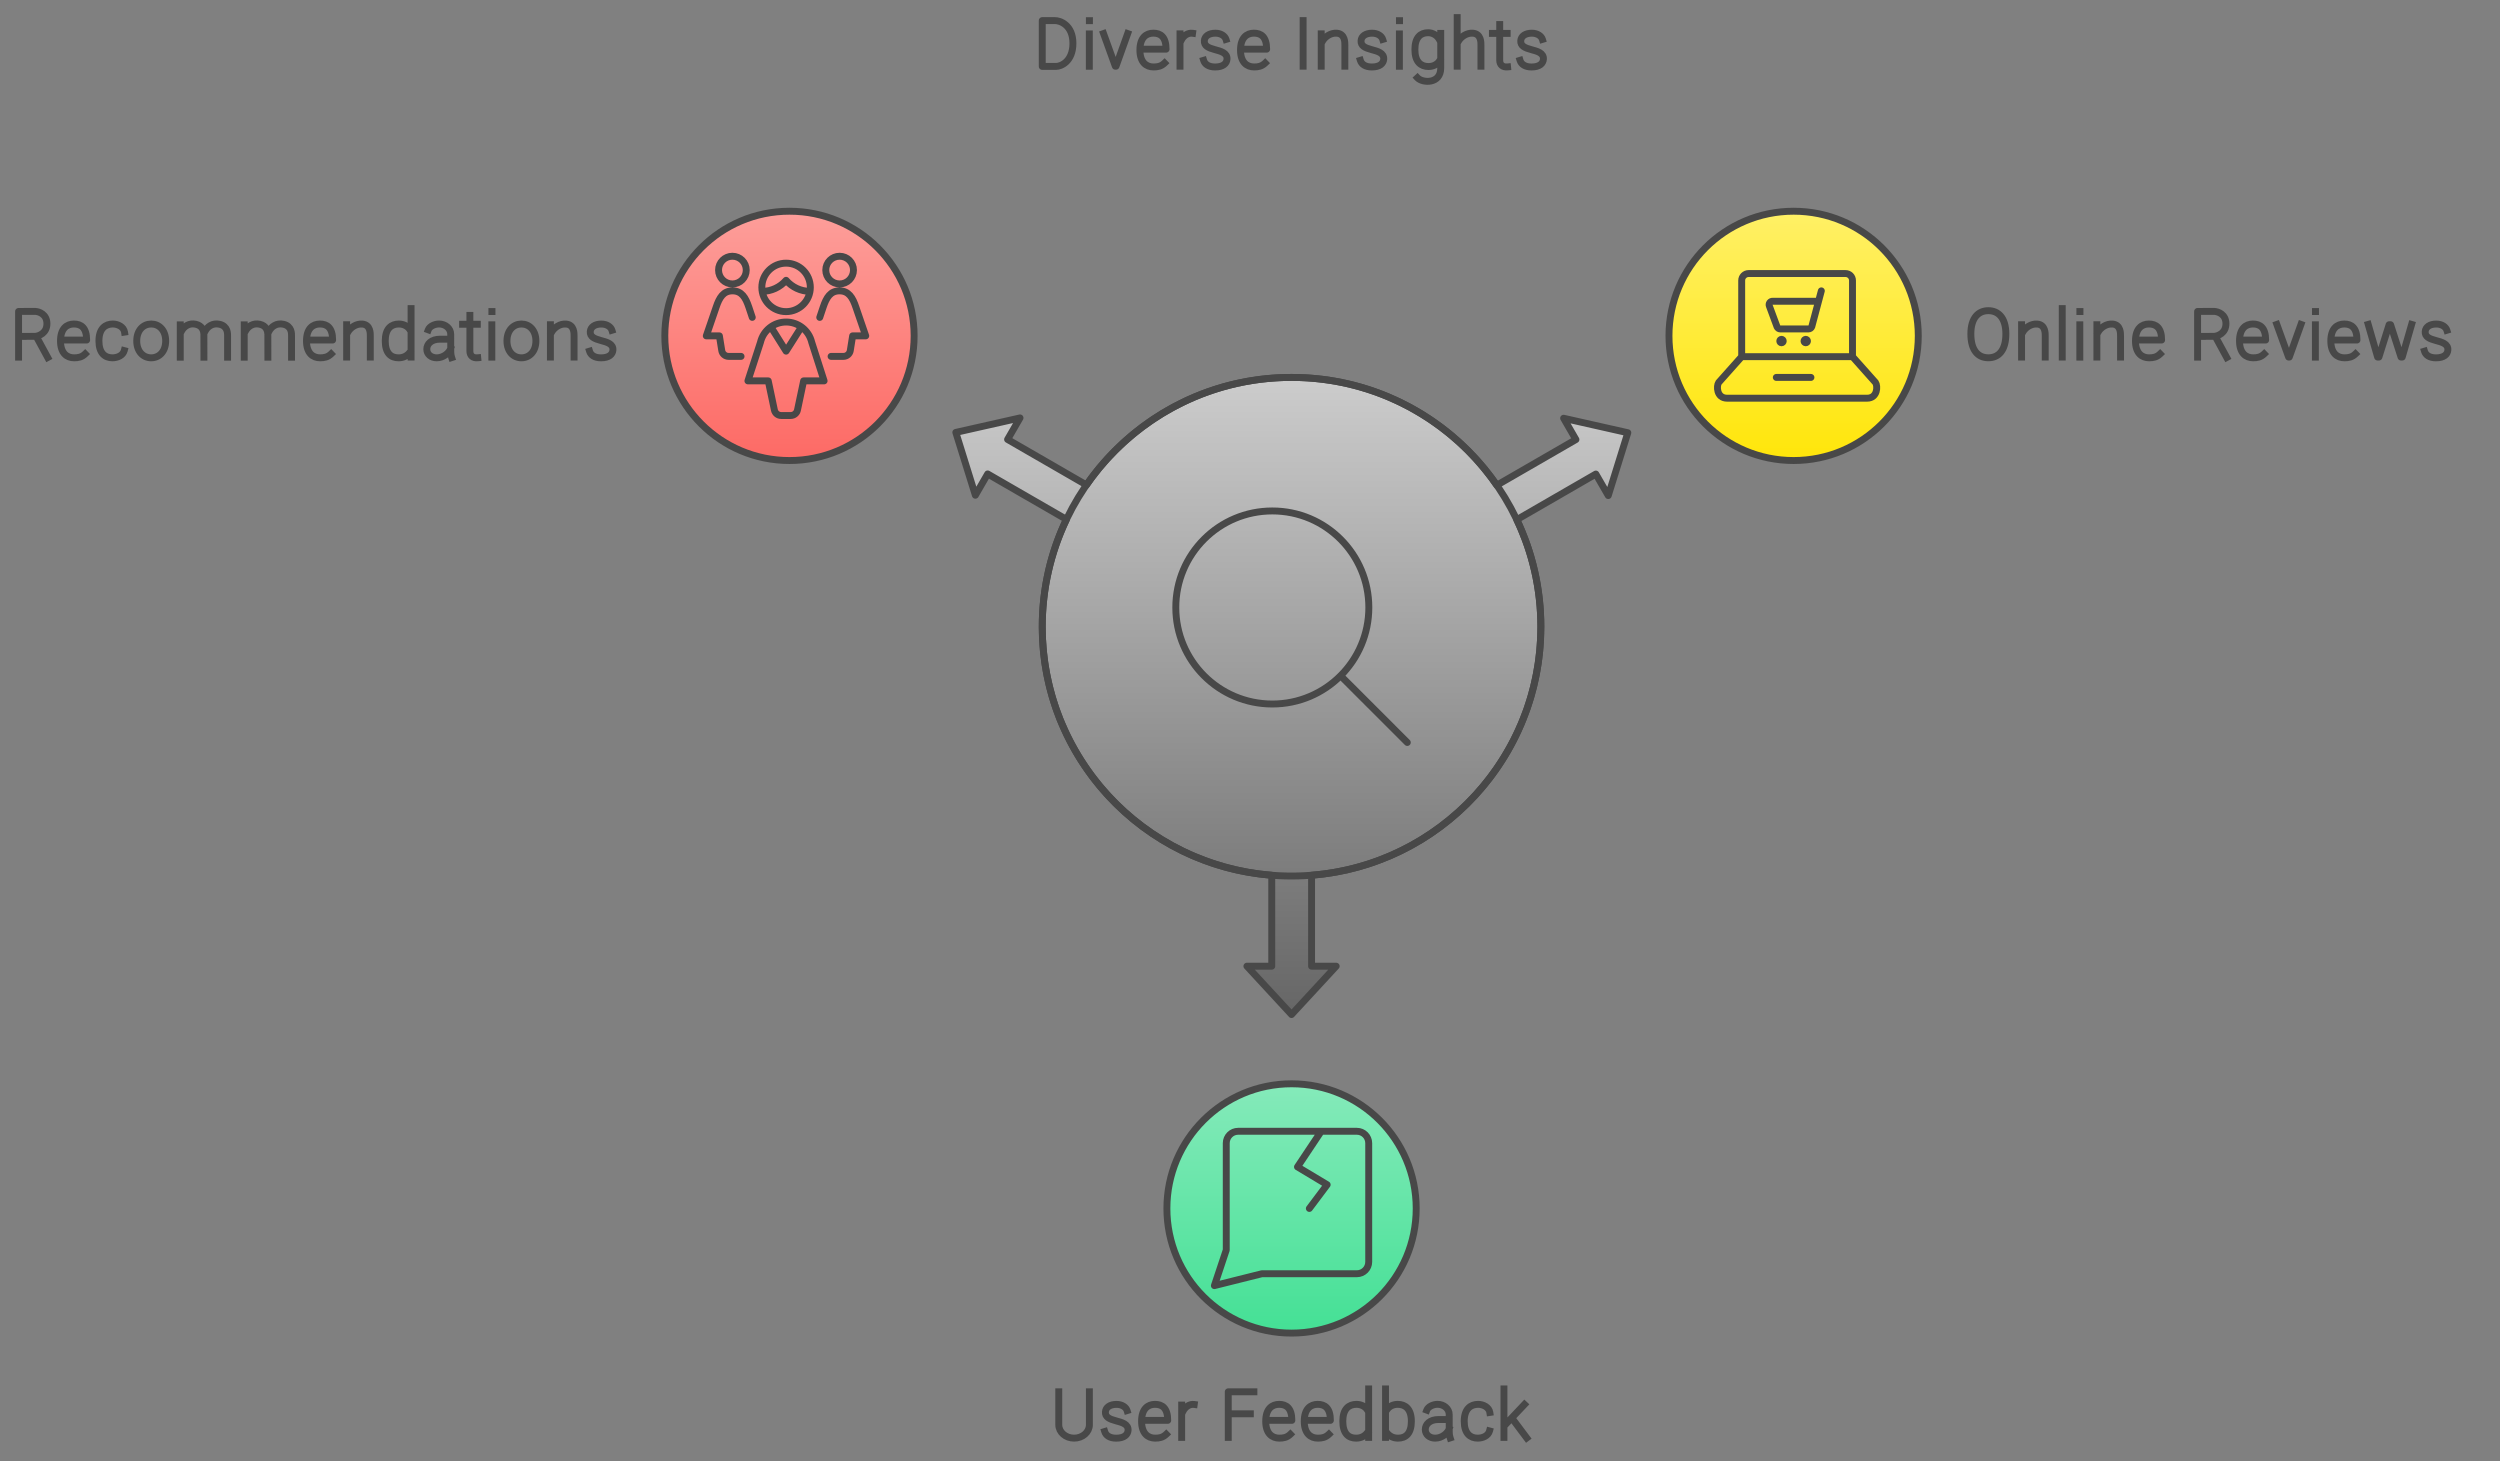 <svg xmlns="http://www.w3.org/2000/svg" xmlns:xlink="http://www.w3.org/1999/xlink" width="722" height="422" viewBox="0 0 722 422" style="fill:none;stroke:none;fill-rule:evenodd;clip-rule:evenodd;stroke-linecap:round;stroke-linejoin:round;stroke-miterlimit:1.5;"><rect x="0" y="0" width="722" height="422" fill="#808080" stroke="none"/><g id="blend" style="mix-blend-mode:multiply"><g id="g-root-3.cr-small_cr_1ums76oav1lou-fill" data-item-order="-117284" data-item-id="3.cr-small_cr_1ums76oav1lou" data-item-class="Shape Stroke Fill ScenePart Indexed ColorStrokeBlack" data-item-index="3" data-renderer-id="0" transform="translate(182, 51)"><linearGradient id="3.cr-small_cr_1ums76oav1lou-fill-gradient" x2="0" y2="1"><stop offset="0" stop-color="#fd9e9a"></stop><stop offset="1" stop-color="#FD6A65"></stop></linearGradient><g id="3.cr-small_cr_1ums76oav1lou-fill" stroke="none" fill="url(#3.cr-small_cr_1ums76oav1lou-fill-gradient)"><g xmlns="http://www.w3.org/2000/svg"><path d="M 10 46C 10 65.882 26.118 82 46 82C 65.882 82 82 65.882 82 46C 82 26.118 65.882 10 46 10C 26.118 10 10 26.118 10 46"></path></g></g></g><g id="g-root-2.cr-small_cr_8x4nkwav1kb1-fill" data-item-order="-117282" data-item-id="2.cr-small_cr_8x4nkwav1kb1" data-item-class="Shape Stroke Fill ScenePart Indexed ColorStrokeBlack" data-item-index="2" data-renderer-id="0" transform="translate(327, 303)"><linearGradient id="2.cr-small_cr_8x4nkwav1kb1-fill-gradient" x2="0" y2="1"><stop offset="0" stop-color="#85eaba"></stop><stop offset="1" stop-color="#44E095"></stop></linearGradient><g id="2.cr-small_cr_8x4nkwav1kb1-fill" stroke="none" fill="url(#2.cr-small_cr_8x4nkwav1kb1-fill-gradient)"><g xmlns="http://www.w3.org/2000/svg"><path d="M 10 46C 10 65.882 26.118 82 46 82C 65.882 82 82 65.882 82 46C 82 26.118 65.882 10 46 10C 26.118 10 10 26.118 10 46"></path></g></g></g><g id="g-root-1.cr-small_cr_m7yov4av1lvw-fill" data-item-order="-117280" data-item-id="1.cr-small_cr_m7yov4av1lvw" data-item-class="Shape Stroke Fill ScenePart Indexed Indexed_1 ColorStrokeBlack" data-item-index="1" data-renderer-id="0" transform="translate(472, 51)"><linearGradient id="1.cr-small_cr_m7yov4av1lvw-fill-gradient" x2="0" y2="1"><stop offset="0" stop-color="#fff066"></stop><stop offset="1" stop-color="#FFE60A"></stop></linearGradient><g id="1.cr-small_cr_m7yov4av1lvw-fill" stroke="none" fill="url(#1.cr-small_cr_m7yov4av1lvw-fill-gradient)"><g xmlns="http://www.w3.org/2000/svg"><path d="M 10 46C 10 65.882 26.118 82 46 82C 65.882 82 82 65.882 82 46C 82 26.118 65.882 10 46 10C 26.118 10 10 26.118 10 46"></path></g></g></g><g id="g-root-0.Vector_sy_1q5pqw0av1kay-fill" data-item-order="-117278" data-item-id="0.Vector_sy_1q5pqw0av1kay" data-item-class="ScenePart Indexed_0 Fill Stroke ColorFillBlack ColorStrokeBlack" data-item-index="0" data-renderer-id="0" transform="translate(291, 98.996)"><linearGradient id="0.Vector_sy_1q5pqw0av1kay-fill-gradient" x2="0" y2="1"><stop offset="0" stop-color="#cccccc"></stop><stop offset="1" stop-color="#666666"></stop></linearGradient><g id="0.Vector_sy_1q5pqw0av1kay-fill" stroke="none" fill="url(#0.Vector_sy_1q5pqw0av1kay-fill-gradient)"><g xmlns="http://www.w3.org/2000/svg"><path d="M 154 82C 154 42.236 121.765 10 82 10L 82 10C 42.236 10 10 42.236 10 82L 10 82C 10 121.765 42.236 154 82 154L 82 154C 121.764 154 154 121.765 154 82L 154 82Z"></path></g></g></g><g id="g-root-0.Union_sy_v3lp40av1l37-fill" data-item-order="-117276" data-item-id="0.Union_sy_v3lp40av1l37" data-item-class="ScenePart Indexed_0 Fill Stroke ColorFillBlack ColorStrokeBlack" data-item-index="0" data-renderer-id="0" transform="translate(266.039, 99)"><linearGradient id="0.Union_sy_v3lp40av1l37-fill-gradient" x2="0" y2="1"><stop offset="0" stop-color="#cccccc"></stop><stop offset="1" stop-color="#666666"></stop></linearGradient><g id="0.Union_sy_v3lp40av1l37-fill" stroke="none" fill="url(#0.Union_sy_v3lp40av1l37-fill-gradient)"><g xmlns="http://www.w3.org/2000/svg"><path d="M 172.006 51.088C 176.465 60.454 178.961 70.936 178.961 82C 178.961 119.817 149.805 150.825 112.745 153.771L 112.745 180.035L 119.85 180.035L 106.958 194L 94.065 180.035L 101.242 180.035L 101.242 153.776C 64.151 150.861 34.961 119.839 34.961 82C 34.961 70.905 37.471 60.396 41.953 51.01L 19.2 37.873L 15.648 44.026L 10 25.878L 28.54 21.696L 24.952 27.911L 47.726 41.059C 60.721 22.292 82.406 10 106.961 10C 131.547 10 153.256 22.324 166.245 41.131L 189.089 27.942L 185.536 21.789L 204.077 25.972L 198.429 44.119L 194.84 37.905L 172.006 51.088Z"></path></g></g></g><g id="g-root-tx_diversei_zmjko0av1lhe-fill" data-item-order="0" data-item-id="tx_diversei_zmjko0av1lhe" data-item-class="Label Stroke SceneTarget SceneTitle ColorStrokeBlack" data-item-index="none" data-renderer-id="0" transform="translate(285, -9)"></g><g id="g-root-grou_hxrq00aut43o-fill" data-item-order="0" data-item-id="grou_hxrq00aut43o" data-item-class="Icon Stroke SceneTarget Indexed InsideFill InsideColorFill ColorStrokeBlack" data-item-index="3" data-renderer-id="0" transform="translate(193, 63)"></g><g id="g-root-tx_recommen_1hby5wgav1k3z-fill" data-item-order="0" data-item-id="tx_recommen_1hby5wgav1k3z" data-item-class="Label Stroke SceneTarget Indexed ColorStrokeBlack" data-item-index="3" data-renderer-id="0" transform="translate(-9, 75)"></g><g id="g-root-lapt_1luwaxsaut5oj-fill" data-item-order="0" data-item-id="lapt_1luwaxsaut5oj" data-item-class="Icon Stroke SceneTarget Indexed Indexed_1 InsideFill InsideColorFill ColorStrokeBlack" data-item-index="1" data-renderer-id="0" transform="translate(485, 63)"></g><g id="g-root-tx_onlinere_1q8u4bkav1lhd-fill" data-item-order="0" data-item-id="tx_onlinere_1q8u4bkav1lhd" data-item-class="Label Stroke SceneTarget Indexed Indexed_1 ColorStrokeBlack" data-item-index="1" data-renderer-id="0" transform="translate(555, 75)"></g><g id="g-root-sear_1hdtun4aut4ap-fill" data-item-order="0" data-item-id="sear_1hdtun4aut4ap" data-item-class="Icon Stroke SceneTarget SceneStart InsideFill InsideColorFill InsideBlackFill ColorStrokeBlack" data-item-index="none" data-renderer-id="0" transform="translate(327, 134.996)"></g><g id="g-root-squa_v6qc0waut6oa-fill" data-item-order="0" data-item-id="squa_v6qc0waut6oa" data-item-class="Icon Stroke SceneTarget Indexed InsideFill InsideColorFill ColorStrokeBlack" data-item-index="2" data-renderer-id="0" transform="translate(339, 315)"></g><g id="g-root-tx_userfeed_v5h4dcav1k3k-fill" data-item-order="0" data-item-id="tx_userfeed_v5h4dcav1k3k" data-item-class="Label Stroke SceneTarget Indexed ColorStrokeBlack" data-item-index="2" data-renderer-id="0" transform="translate(291, 387)"></g><g id="g-root-3.cr-small_cr_1ums76oav1lou-stroke" data-item-order="-117284" data-item-id="3.cr-small_cr_1ums76oav1lou" data-item-class="Shape Stroke Fill ScenePart Indexed ColorStrokeBlack" data-item-index="3" data-renderer-id="0" transform="translate(182, 51)"><g id="3.cr-small_cr_1ums76oav1lou-stroke" fill="none" stroke-linecap="round" stroke-linejoin="round" stroke-miterlimit="1.5" stroke="#484848" stroke-width="2"><g xmlns="http://www.w3.org/2000/svg"><path d="M 10 46C 10 65.882 26.118 82 46 82C 65.882 82 82 65.882 82 46C 82 26.118 65.882 10 46 10C 26.118 10 10 26.118 10 46"></path></g></g></g><g id="g-root-2.cr-small_cr_8x4nkwav1kb1-stroke" data-item-order="-117282" data-item-id="2.cr-small_cr_8x4nkwav1kb1" data-item-class="Shape Stroke Fill ScenePart Indexed ColorStrokeBlack" data-item-index="2" data-renderer-id="0" transform="translate(327, 303)"><g id="2.cr-small_cr_8x4nkwav1kb1-stroke" fill="none" stroke-linecap="round" stroke-linejoin="round" stroke-miterlimit="1.5" stroke="#484848" stroke-width="2"><g xmlns="http://www.w3.org/2000/svg"><path d="M 10 46C 10 65.882 26.118 82 46 82C 65.882 82 82 65.882 82 46C 82 26.118 65.882 10 46 10C 26.118 10 10 26.118 10 46"></path></g></g></g><g id="g-root-1.cr-small_cr_m7yov4av1lvw-stroke" data-item-order="-117280" data-item-id="1.cr-small_cr_m7yov4av1lvw" data-item-class="Shape Stroke Fill ScenePart Indexed Indexed_1 ColorStrokeBlack" data-item-index="1" data-renderer-id="0" transform="translate(472, 51)"><g id="1.cr-small_cr_m7yov4av1lvw-stroke" fill="none" stroke-linecap="round" stroke-linejoin="round" stroke-miterlimit="1.5" stroke="#484848" stroke-width="2"><g xmlns="http://www.w3.org/2000/svg"><path d="M 10 46C 10 65.882 26.118 82 46 82C 65.882 82 82 65.882 82 46C 82 26.118 65.882 10 46 10C 26.118 10 10 26.118 10 46"></path></g></g></g><g id="g-root-0.Vector_sy_1q5pqw0av1kay-stroke" data-item-order="-117278" data-item-id="0.Vector_sy_1q5pqw0av1kay" data-item-class="ScenePart Indexed_0 Fill Stroke ColorFillBlack ColorStrokeBlack" data-item-index="0" data-renderer-id="0" transform="translate(291, 98.996)"><g id="0.Vector_sy_1q5pqw0av1kay-stroke" fill="none" stroke-linecap="round" stroke-linejoin="round" stroke-miterlimit="1.5" stroke="#484848" stroke-width="2"><g xmlns="http://www.w3.org/2000/svg"><path d="M 154 82C 154 42.236 121.765 10 82 10L 82 10C 42.236 10 10 42.236 10 82L 10 82C 10 121.765 42.236 154 82 154L 82 154C 121.764 154 154 121.765 154 82L 154 82Z"></path></g></g></g><g id="g-root-0.Union_sy_v3lp40av1l37-stroke" data-item-order="-117276" data-item-id="0.Union_sy_v3lp40av1l37" data-item-class="ScenePart Indexed_0 Fill Stroke ColorFillBlack ColorStrokeBlack" data-item-index="0" data-renderer-id="0" transform="translate(266.039, 99)"><g id="0.Union_sy_v3lp40av1l37-stroke" fill="none" stroke-linecap="round" stroke-linejoin="round" stroke-miterlimit="1.5" stroke="#484848" stroke-width="2"><g xmlns="http://www.w3.org/2000/svg"><path d="M 172.006 51.088C 176.465 60.454 178.961 70.936 178.961 82C 178.961 119.817 149.805 150.825 112.745 153.771L 112.745 180.035L 119.85 180.035L 106.958 194L 94.065 180.035L 101.242 180.035L 101.242 153.776C 64.151 150.861 34.961 119.839 34.961 82C 34.961 70.905 37.471 60.396 41.953 51.01L 19.2 37.873L 15.648 44.026L 10 25.878L 28.54 21.696L 24.952 27.911L 47.726 41.059C 60.721 22.292 82.406 10 106.961 10C 131.547 10 153.256 22.324 166.245 41.131L 189.089 27.942L 185.536 21.789L 204.077 25.972L 198.429 44.119L 194.84 37.905L 172.006 51.088Z"></path></g></g></g><g id="g-root-tx_diversei_zmjko0av1lhe-stroke" data-item-order="0" data-item-id="tx_diversei_zmjko0av1lhe" data-item-class="Label Stroke SceneTarget SceneTitle ColorStrokeBlack" data-item-index="none" data-renderer-id="0" transform="translate(285, -9)"><g id="tx_diversei_zmjko0av1lhe-stroke" fill="none" stroke-linecap="square" stroke-linejoin="miter" stroke-miterlimit="4" stroke="#484848" stroke-width="2"><g xmlns="http://www.w3.org/2000/svg"><path d="M 20.012 28.18L 16.003 28.183L 16.003 14.948C 16.95 14.948 18.229 14.946 19.629 14.946C 21.082 14.91 24.862 16.173 24.862 21.511C 24.862 26.848 21.337 28.18 20.012 28.18ZM 29.613 14.971L 29.637 14.971M 29.597 18.804L 29.597 28.145M 40.678 18.691L 37.308 28.119L 37.107 28.119L 33.703 18.691M 51.322 27.218C 50.349 28.155 49.324 28.339 48.139 28.339C 46.07 28.339 44.206 27.028 44.206 23.456C 44.206 19.884 46.016 18.573 48.085 18.573C 50.153 18.573 51.757 19.63 51.757 23.201L 44.537 23.201M 59.41 18.609C 58.029 18.419 56.781 19.319 56.139 20.619M 55.784 18.773L 55.784 28.123M 69.073 20.381C 68.777 19.404 67.623 18.584 66.013 18.584C 64.125 18.584 62.905 19.447 62.814 20.751C 62.709 22.246 63.943 22.822 65.873 23.339C 67.567 23.797 69.51 24.277 69.356 26.122C 69.257 27.31 68.28 28.346 65.923 28.346C 64.017 28.346 62.94 27.53 62.605 26.424M 80.372 27.218C 79.399 28.155 78.374 28.339 77.189 28.339C 75.12 28.339 73.256 27.028 73.256 23.456C 73.256 19.884 75.066 18.573 77.135 18.573C 79.203 18.573 80.807 19.63 80.807 23.201L 73.587 23.201M 91.34 14.938L 91.34 28.127M 96.564 18.78L 96.564 28.128M 103.398 28.128L 103.398 22.074C 103.398 21.362 103.494 18.79 101.111 18.587C 99.353 18.437 97.664 19.562 96.888 20.956M 114.333 20.381C 114.037 19.404 112.883 18.584 111.273 18.584C 109.385 18.584 108.165 19.447 108.074 20.751C 107.969 22.246 109.203 22.822 111.133 23.339C 112.827 23.797 114.77 24.277 114.616 26.122C 114.517 27.31 113.54 28.346 111.183 28.346C 109.277 28.346 108.2 27.53 107.865 26.424M 119.163 14.971L 119.187 14.971M 119.147 18.804L 119.147 28.145M 131.084 18.652L 131.084 28.654C 131.084 33.351 125.791 33.001 124.356 31.47M 130.75 26.573C 130.07 27.661 128.846 28.214 127.56 28.214C 125.379 28.214 123.622 26.903 123.622 23.331C 123.622 19.76 125.273 18.449 127.455 18.449C 128.723 18.449 130.028 19.129 130.75 20.502M 135.833 14.086L 135.833 28.128M 142.697 28.128L 142.697 22.074C 142.697 21.362 142.793 18.791 140.4 18.587C 138.646 18.439 136.961 19.547 136.174 20.928M 150.384 28.326C 148.975 28.465 148.117 27.732 148.117 26.387L 148.117 16.081M 150.267 18.642L 148.503 18.642M 146.007 18.642L 147.74 18.642M 160.453 20.381C 160.157 19.404 159.003 18.584 157.393 18.584C 155.505 18.584 154.285 19.447 154.194 20.751C 154.089 22.246 155.323 22.822 157.253 23.339C 158.947 23.797 160.89 24.277 160.736 26.122C 160.637 27.31 159.66 28.346 157.303 28.346C 155.397 28.346 154.32 27.53 153.985 26.424"></path></g></g></g><g id="g-root-grou_hxrq00aut43o-stroke" data-item-order="0" data-item-id="grou_hxrq00aut43o" data-item-class="Icon Stroke SceneTarget Indexed InsideFill InsideColorFill ColorStrokeBlack" data-item-index="3" data-renderer-id="0" transform="translate(193, 63)"><g id="grou_hxrq00aut43o-stroke" fill="none" stroke-linecap="round" stroke-linejoin="round" stroke-miterlimit="1.5" stroke="#484848" stroke-width="2"><g xmlns="http://www.w3.org/2000/svg"><path d="M 21.016 39.924L 17.416 39.924C 16.434 39.924 15.597 39.21 15.442 38.24L 14.76 34L 10.976 34L 13.814 25.732C 14.76 22.892 15.932 21 18.546 21C 21.16 21 22.33 22.892 23.276 25.732L 24.252 28.658M 14.516 15C 14.516 17.209 16.307 19 18.516 19C 20.725 19 22.516 17.209 22.516 15C 22.516 12.791 20.725 11 18.516 11C 16.307 11 14.516 12.791 14.516 15M 47.016 39.924L 50.588 39.924C 51.57 39.924 52.407 39.21 52.562 38.24L 53.24 34L 57.024 34L 54.186 25.732C 53.24 22.892 52.068 21 49.454 21C 46.84 21 45.67 22.892 44.724 25.732L 43.744 28.668M 45.484 15C 45.484 17.209 47.275 19 49.484 19C 51.693 19 53.484 17.209 53.484 15C 53.484 12.791 51.693 11 49.484 11C 47.275 11 45.484 12.791 45.484 15M 27.02 20C 27.02 23.866 30.154 27 34.02 27C 37.886 27 41.02 23.866 41.02 20C 41.02 16.134 37.886 13 34.02 13C 30.154 13 27.02 16.134 27.02 20M 27.114 21.154C 29.768 21.124 32.282 19.959 34.02 17.954C 35.757 19.96 38.271 21.125 40.924 21.154M 38.454 31.43L 34.02 38.412L 29.624 31.402M 34.02 30C 37.541 29.997 40.603 32.411 41.42 35.836L 45 47L 39.086 47L 37.314 55.412C 37.119 56.338 36.302 57 35.356 57L 32.6 57C 31.655 56.999 30.839 56.337 30.644 55.412L 28.87 47L 23 47L 26.63 35.836C 27.446 32.415 30.503 30.001 34.02 30Z"></path></g></g></g><g id="g-root-tx_recommen_1hby5wgav1k3z-stroke" data-item-order="0" data-item-id="tx_recommen_1hby5wgav1k3z" data-item-class="Label Stroke SceneTarget Indexed ColorStrokeBlack" data-item-index="3" data-renderer-id="0" transform="translate(-9, 75)"><g id="tx_recommen_1hby5wgav1k3z-stroke" fill="none" stroke-linecap="square" stroke-linejoin="miter" stroke-miterlimit="4" stroke="#484848" stroke-width="2"><g xmlns="http://www.w3.org/2000/svg"><path d="M 14.365 28.133L 14.365 14.945L 19.161 14.93C 20.231 14.967 22.552 15.729 22.552 18.477C 22.552 21.224 20.231 22.061 19.161 22.137L 14.914 22.15M 22.779 28.249L 19.668 22.514M 33.587 27.218C 32.614 28.155 31.589 28.339 30.404 28.339C 28.335 28.339 26.471 27.028 26.471 23.456C 26.471 19.884 28.281 18.573 30.35 18.573C 32.418 18.573 34.022 19.63 34.022 23.201L 26.802 23.201M 44.882 26.254C 44.51 27.649 42.942 28.339 41.473 28.339C 39.336 28.339 37.57 27.028 37.57 23.456C 37.57 19.884 39.439 18.573 41.577 18.573C 43.084 18.573 44.734 19.41 44.967 20.915M 56.847 23.457C 56.847 26.522 54.976 28.34 52.668 28.34C 50.36 28.34 48.489 26.522 48.489 23.457C 48.489 20.392 50.36 18.573 52.668 18.573C 54.976 18.573 56.847 20.392 56.847 23.457ZM 61.06 18.814L 61.06 28.162M 67.894 28.162L 67.883 21.47C 67.819 20.526 67.452 19.078 65.578 18.649C 63.638 18.205 62.158 19.248 61.422 20.595M 74.729 28.162L 74.729 22.108C 74.729 21.396 74.844 19.206 72.413 18.649C 70.384 18.184 68.849 19.347 68.149 20.783M 79.53 18.814L 79.53 28.162M 86.364 28.162L 86.353 21.47C 86.289 20.526 85.922 19.078 84.048 18.649C 82.108 18.205 80.628 19.248 79.892 20.595M 93.199 28.162L 93.199 22.108C 93.199 21.396 93.314 19.206 90.883 18.649C 88.854 18.184 87.319 19.347 86.619 20.783M 104.627 27.218C 103.654 28.155 102.629 28.339 101.444 28.339C 99.375 28.339 97.511 27.028 97.511 23.456C 97.511 19.884 99.321 18.573 101.39 18.573C 103.458 18.573 105.062 19.63 105.062 23.201L 97.842 23.201M 109.109 18.78L 109.109 28.128M 115.943 28.128L 115.943 22.074C 115.943 21.362 116.039 18.79 113.656 18.587C 111.898 18.437 110.209 19.562 109.433 20.956M 127.72 28.124L 127.72 14.123M 127.36 26.773C 126.498 27.871 125.4 28.34 124.09 28.34C 121.909 28.34 120.257 27.029 120.257 23.458C 120.257 19.886 122.014 18.575 124.196 18.575C 125.465 18.575 126.675 19.114 127.36 20.175M 132.688 20.246C 133.052 19.28 134.468 18.567 135.808 18.567C 137.662 18.567 139.164 19.88 139.164 21.499L 139.17 22.957L 139.17 25.571C 139.17 26.614 139.145 27.353 139.447 28.278M 138.79 22.957L 136.062 22.957C 133.559 22.957 132.259 24.343 132.259 25.837C 132.259 27.331 133.497 28.341 135.113 28.341C 137.095 28.341 138.721 26.888 139.121 25.732M 146.969 28.326C 145.56 28.465 144.702 27.732 144.702 26.387L 144.702 16.081M 146.852 18.642L 145.088 18.642M 142.592 18.642L 144.325 18.642M 151.058 14.971L 151.082 14.971M 151.042 18.804L 151.042 28.145M 163.767 23.457C 163.767 26.522 161.896 28.34 159.588 28.34C 157.28 28.34 155.409 26.522 155.409 23.457C 155.409 20.392 157.28 18.573 159.588 18.573C 161.896 18.573 163.767 20.392 163.767 23.457ZM 167.959 18.78L 167.959 28.128M 174.793 28.128L 174.793 22.074C 174.793 21.362 174.889 18.79 172.506 18.587C 170.748 18.437 169.059 19.562 168.283 20.956M 185.728 20.381C 185.432 19.404 184.278 18.584 182.668 18.584C 180.78 18.584 179.56 19.447 179.469 20.751C 179.364 22.246 180.598 22.822 182.528 23.339C 184.222 23.797 186.165 24.277 186.011 26.122C 185.912 27.31 184.935 28.346 182.578 28.346C 180.672 28.346 179.595 27.53 179.26 26.424"></path></g></g></g><g id="g-root-lapt_1luwaxsaut5oj-stroke" data-item-order="0" data-item-id="lapt_1luwaxsaut5oj" data-item-class="Icon Stroke SceneTarget Indexed Indexed_1 InsideFill InsideColorFill ColorStrokeBlack" data-item-index="1" data-renderer-id="0" transform="translate(485, 63)"><g id="lapt_1luwaxsaut5oj-stroke" fill="none" stroke-linecap="round" stroke-linejoin="round" stroke-miterlimit="1.5" stroke="#484848" stroke-width="2"><g xmlns="http://www.w3.org/2000/svg"><path d="M 54.22 52C 57.26 52 57.34 48.46 56.64 47.46L 50 40L 18 40L 11.36 47.46C 10.66 48.46 10.74 52 13.78 52ZM 50 40L 50 18C 50 16.895 49.105 16 48 16L 20 16C 18.895 16 18 16.895 18 18L 18 40M 28 46L 38 46M 41 21L 38.24 31.34C 38.092 31.732 37.719 31.994 37.3 32L 29.14 32C 28.743 31.996 28.384 31.762 28.22 31.4L 26 25.4C 25.857 25.077 25.896 24.703 26.101 24.415C 26.306 24.128 26.648 23.97 27 24L 40.2 24M 29.5 35C 29.776 35 30 35.224 30 35.5C 30 35.776 29.776 36 29.5 36C 29.224 36 29 35.776 29 35.5C 29 35.224 29.224 35 29.5 35M 36.5 35C 36.776 35 37 35.224 37 35.5C 37 35.776 36.776 36 36.5 36C 36.224 36 36 35.776 36 35.5C 36 35.224 36.224 35 36.5 35"></path></g></g></g><g id="g-root-tx_onlinere_1q8u4bkav1lhd-stroke" data-item-order="0" data-item-id="tx_onlinere_1q8u4bkav1lhd" data-item-class="Label Stroke SceneTarget Indexed Indexed_1 ColorStrokeBlack" data-item-index="1" data-renderer-id="0" transform="translate(555, 75)"><g id="tx_onlinere_1q8u4bkav1lhd-stroke" fill="none" stroke-linecap="square" stroke-linejoin="miter" stroke-miterlimit="4" stroke="#484848" stroke-width="2"><g xmlns="http://www.w3.org/2000/svg"><path d="M 14.183 21.438C 14.183 26.143 16.23 28.326 19.238 28.326C 22.247 28.326 24.293 26.143 24.293 21.438C 24.293 16.733 22.077 14.721 19.238 14.721C 16.4 14.721 14.183 16.733 14.183 21.438ZM 28.829 18.78L 28.829 28.128M 35.663 28.128L 35.663 22.074C 35.663 21.362 35.759 18.79 33.376 18.587C 31.618 18.437 29.929 19.562 29.153 20.956M 40.576 14.125L 40.576 28.126M 45.668 14.971L 45.692 14.971M 45.652 18.804L 45.652 28.145M 50.579 18.78L 50.579 28.128M 57.413 28.128L 57.413 22.074C 57.413 21.362 57.509 18.79 55.126 18.587C 53.368 18.437 51.679 19.562 50.903 20.956M 68.837 27.218C 67.864 28.155 66.839 28.339 65.654 28.339C 63.585 28.339 61.722 27.028 61.722 23.456C 61.722 19.884 63.531 18.573 65.6 18.573C 67.668 18.573 69.272 19.63 69.272 23.201L 62.052 23.201M 79.665 28.133L 79.665 14.945L 84.461 14.93C 85.531 14.967 87.852 15.729 87.852 18.477C 87.852 21.224 85.531 22.061 84.461 22.137L 80.214 22.15M 88.079 28.249L 84.968 22.514M 98.887 27.218C 97.914 28.155 96.889 28.339 95.704 28.339C 93.635 28.339 91.771 27.028 91.771 23.456C 91.771 19.884 93.581 18.573 95.65 18.573C 97.718 18.573 99.322 19.63 99.322 23.201L 92.102 23.201M 109.523 18.691L 106.153 28.119L 105.952 28.119L 102.548 18.691M 113.698 14.971L 113.722 14.971M 113.682 18.804L 113.682 28.145M 125.257 27.218C 124.284 28.155 123.259 28.339 122.074 28.339C 120.005 28.339 118.141 27.028 118.141 23.456C 118.141 19.884 119.951 18.573 122.02 18.573C 124.088 18.573 125.692 19.63 125.692 23.201L 118.472 23.201M 128.938 18.69L 131.653 28.119L 132.031 28.119L 134.973 18.782L 135.408 18.782L 138.414 28.119L 138.764 28.119L 141.481 18.69M 151.658 20.381C 151.362 19.404 150.208 18.584 148.598 18.584C 146.71 18.584 145.49 19.447 145.399 20.751C 145.294 22.246 146.528 22.822 148.458 23.339C 150.152 23.797 152.095 24.277 151.941 26.122C 151.842 27.31 150.865 28.346 148.508 28.346C 146.602 28.346 145.525 27.53 145.19 26.424"></path></g></g></g><g id="g-root-sear_1hdtun4aut4ap-stroke" data-item-order="0" data-item-id="sear_1hdtun4aut4ap" data-item-class="Icon Stroke SceneTarget SceneStart InsideFill InsideColorFill InsideBlackFill ColorStrokeBlack" data-item-index="none" data-renderer-id="0" transform="translate(327, 134.996)"><g id="sear_1hdtun4aut4ap-stroke" fill="none" stroke-linecap="round" stroke-linejoin="round" stroke-miterlimit="1.5" stroke="#484848" stroke-width="2"><g xmlns="http://www.w3.org/2000/svg"><path d="M 12.571 40.446C 12.568 55.842 25.049 68.325 40.446 68.325C 55.842 68.325 68.323 55.842 68.32 40.446C 68.323 25.049 55.842 12.566 40.446 12.566C 25.049 12.566 12.568 25.049 12.571 40.446M 79.429 79.429L 60.143 60.143"></path></g></g></g><g id="g-root-squa_v6qc0waut6oa-stroke" data-item-order="0" data-item-id="squa_v6qc0waut6oa" data-item-class="Icon Stroke SceneTarget Indexed InsideFill InsideColorFill ColorStrokeBlack" data-item-index="2" data-renderer-id="0" transform="translate(339, 315)"><g id="squa_v6qc0waut6oa-stroke" fill="none" stroke-linecap="round" stroke-linejoin="round" stroke-miterlimit="1.5" stroke="#484848" stroke-width="2"><g xmlns="http://www.w3.org/2000/svg"><path d="M 25.429 52.857L 11.714 56.286L 15.143 46L 15.143 15.143C 15.143 13.249 16.678 11.714 18.571 11.714L 52.857 11.714C 54.751 11.714 56.286 13.249 56.286 15.143L 56.286 49.429C 56.286 51.322 54.751 52.857 52.857 52.857ZM 42.571 11.714L 35.714 22L 44.286 27.143L 39.143 34"></path></g></g></g><g id="g-root-tx_userfeed_v5h4dcav1k3k-stroke" data-item-order="0" data-item-id="tx_userfeed_v5h4dcav1k3k" data-item-class="Label Stroke SceneTarget Indexed ColorStrokeBlack" data-item-index="2" data-renderer-id="0" transform="translate(291, 387)"><g id="tx_userfeed_v5h4dcav1k3k-stroke" fill="none" stroke-linecap="square" stroke-linejoin="miter" stroke-miterlimit="4" stroke="#484848" stroke-width="2"><g xmlns="http://www.w3.org/2000/svg"><path d="M 14.774 14.947L 14.774 24.478C 14.774 26.611 16.754 28.34 19.196 28.34C 21.638 28.34 23.617 26.611 23.617 24.478L 23.617 14.947M 34.503 20.381C 34.207 19.404 33.053 18.584 31.443 18.584C 29.555 18.584 28.335 19.447 28.244 20.751C 28.139 22.246 29.373 22.822 31.303 23.339C 32.997 23.797 34.94 24.277 34.786 26.122C 34.687 27.31 33.71 28.346 31.353 28.346C 29.447 28.346 28.37 27.53 28.035 26.424M 45.802 27.218C 44.829 28.155 43.804 28.339 42.619 28.339C 40.55 28.339 38.687 27.028 38.687 23.456C 38.687 19.884 40.496 18.573 42.565 18.573C 44.633 18.573 46.237 19.63 46.237 23.201L 39.017 23.201M 53.89 18.609C 52.509 18.419 51.261 19.319 50.619 20.619M 50.264 18.773L 50.264 28.123M 71.13 14.945C 69.729 14.945 64.669 14.95 63.721 14.95L 63.721 28.124M 70.097 21.298L 64.158 21.298M 81.652 27.218C 80.679 28.155 79.654 28.339 78.469 28.339C 76.4 28.339 74.537 27.028 74.537 23.456C 74.537 19.884 76.346 18.573 78.415 18.573C 80.483 18.573 82.087 19.63 82.087 23.201L 74.867 23.201M 92.782 27.218C 91.809 28.155 90.784 28.339 89.599 28.339C 87.53 28.339 85.667 27.028 85.667 23.456C 85.667 19.884 87.476 18.573 89.545 18.573C 91.613 18.573 93.217 19.63 93.217 23.201L 85.997 23.201M 104.265 28.124L 104.265 14.123M 103.905 26.773C 103.043 27.871 101.945 28.34 100.635 28.34C 98.454 28.34 96.802 27.029 96.802 23.458C 96.802 19.886 98.559 18.575 100.741 18.575C 102.01 18.575 103.22 19.114 103.905 20.175M 109.14 28.124L 109.14 14.123M 109.523 20.138C 110.213 19.102 111.409 18.575 112.664 18.575C 114.845 18.575 116.602 19.886 116.602 23.458C 116.602 27.029 114.95 28.34 112.769 28.34C 111.472 28.34 110.382 27.879 109.523 26.803M 121.053 20.246C 121.417 19.28 122.833 18.567 124.173 18.567C 126.027 18.567 127.529 19.88 127.529 21.499L 127.535 22.957L 127.535 25.571C 127.535 26.614 127.51 27.353 127.812 28.278M 127.155 22.957L 124.427 22.957C 121.924 22.957 120.624 24.343 120.624 25.837C 120.624 27.331 121.862 28.341 123.478 28.341C 125.46 28.341 127.086 26.888 127.486 25.732M 139.177 26.254C 138.805 27.649 137.237 28.339 135.768 28.339C 133.631 28.339 131.865 27.028 131.865 23.456C 131.865 19.884 133.734 18.573 135.872 18.573C 137.379 18.573 139.029 19.41 139.262 20.915M 143.34 14.125L 143.34 28.126M 149.263 18.61L 143.727 24.462M 149.924 28.284L 145.807 22.785"></path></g></g></g></g></svg>